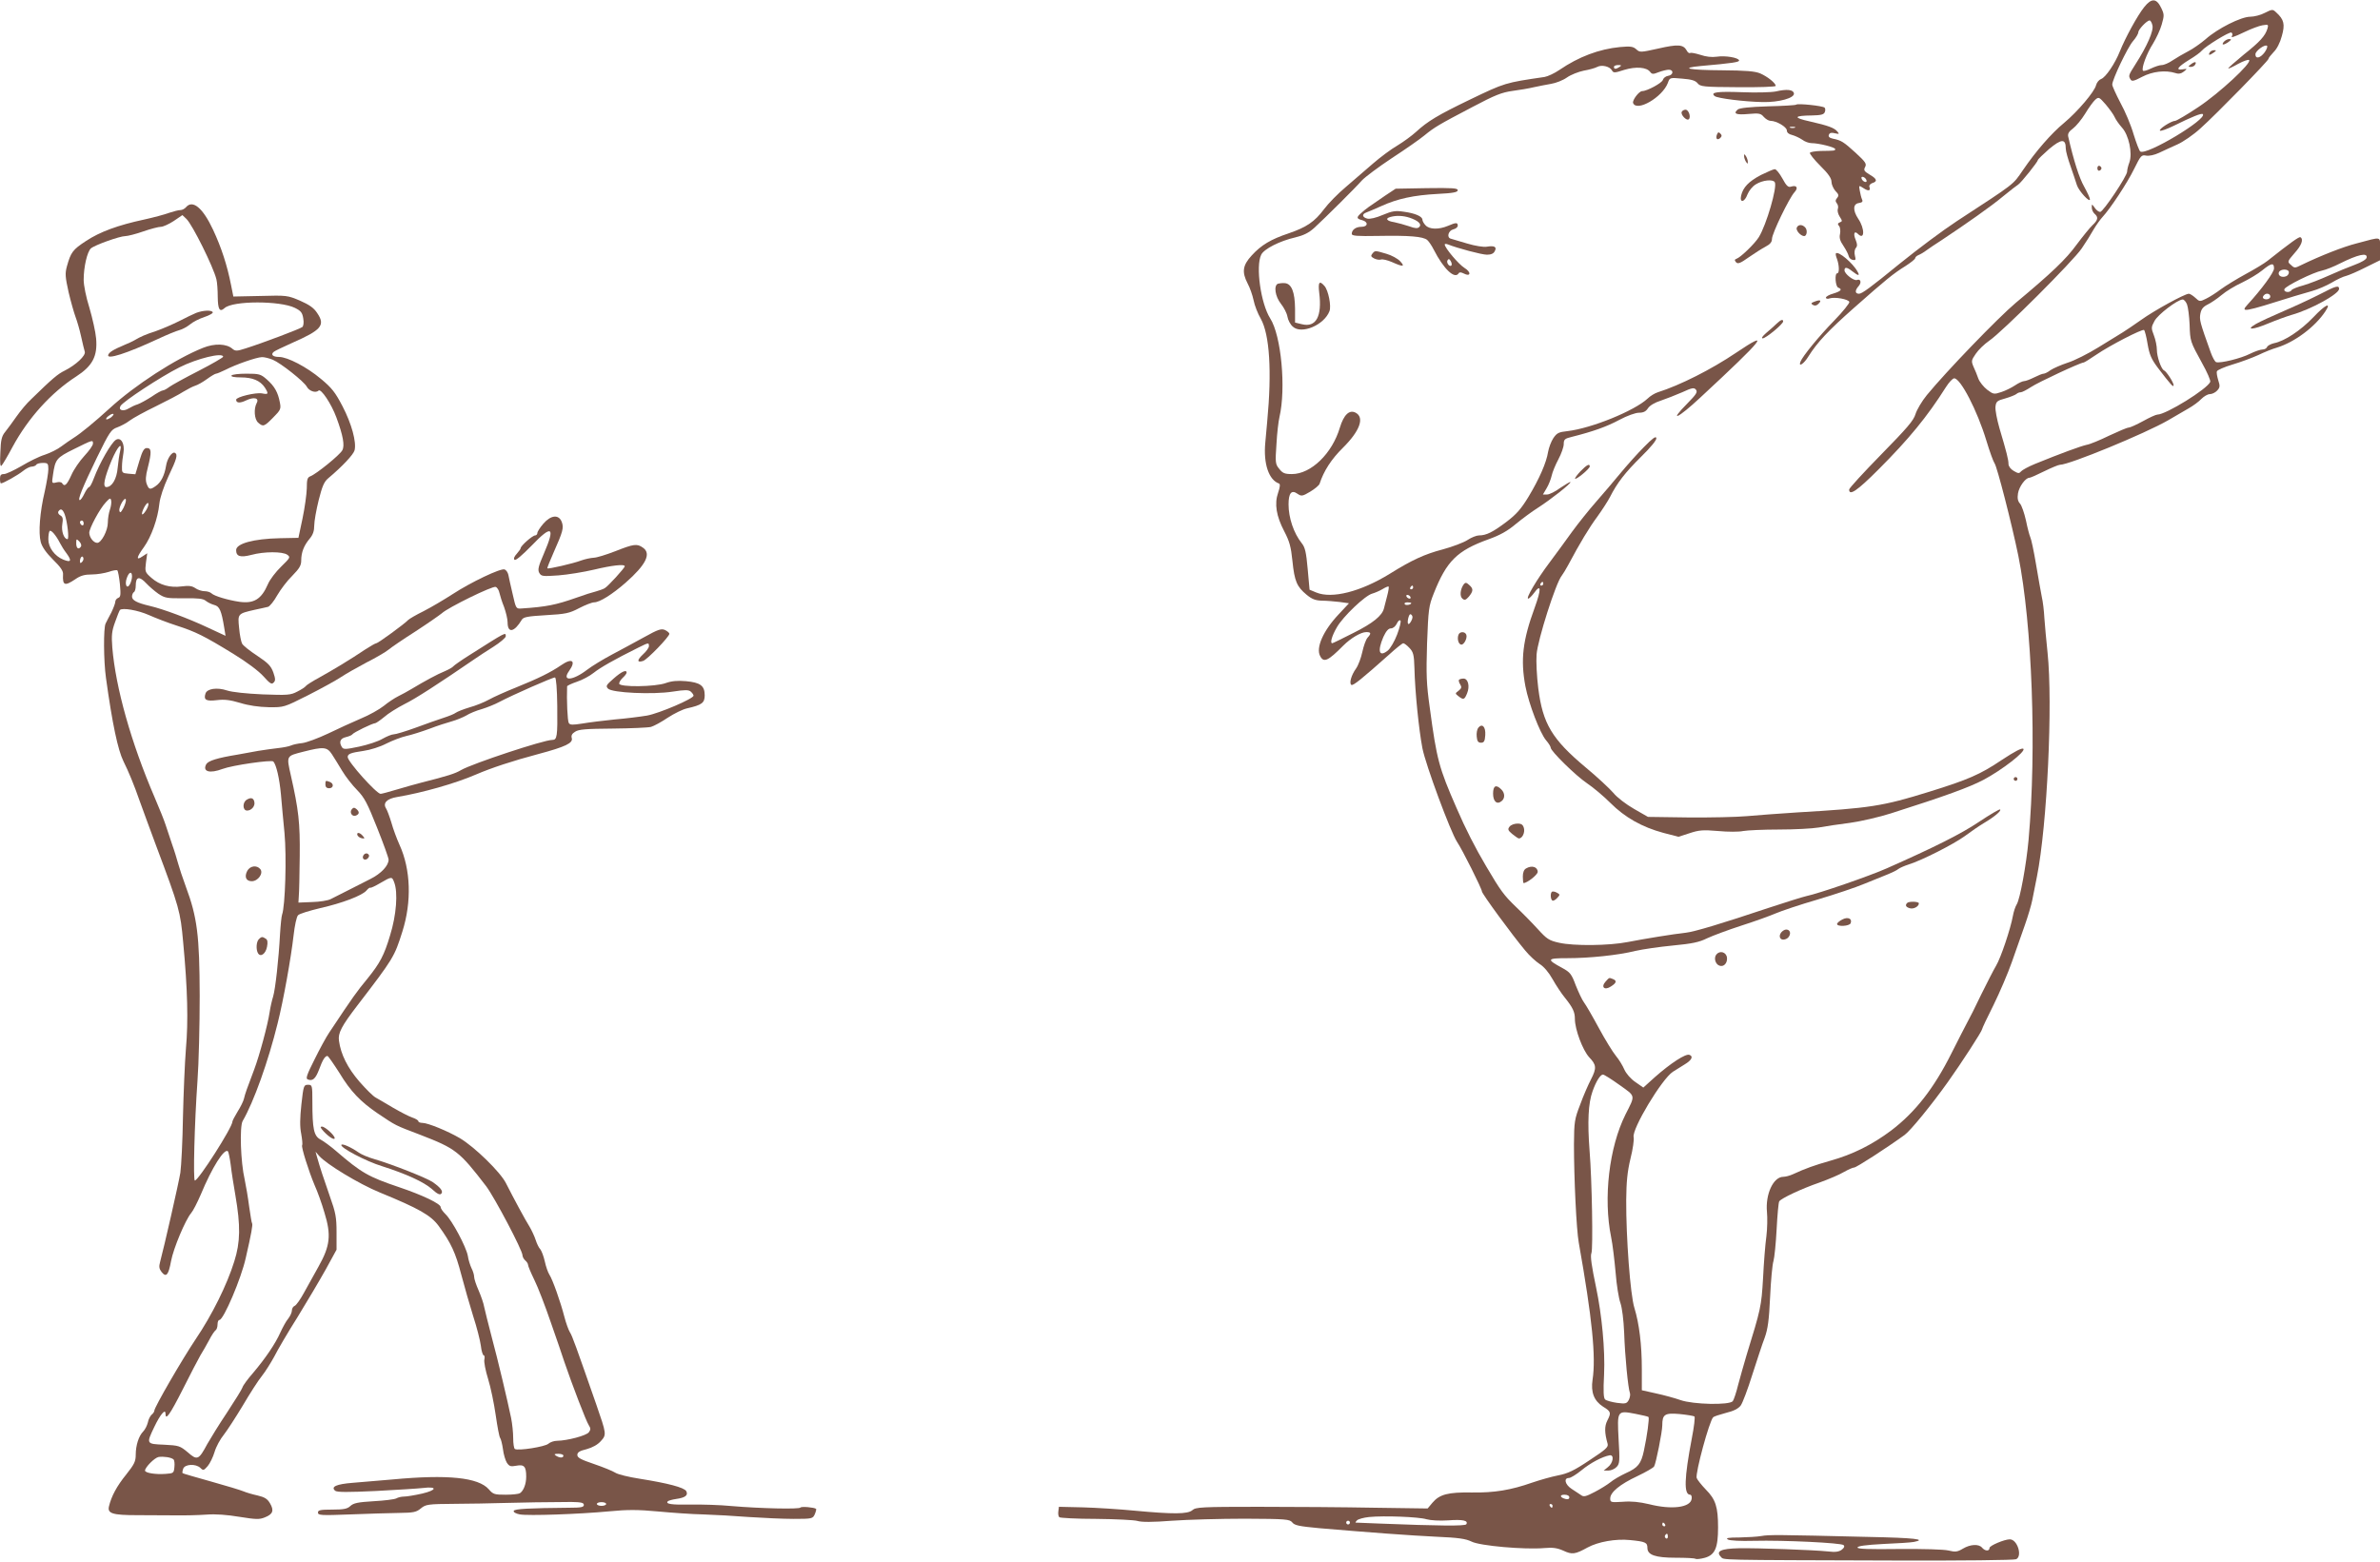 <?xml version="1.0" standalone="no"?>
<!DOCTYPE svg PUBLIC "-//W3C//DTD SVG 20010904//EN"
 "http://www.w3.org/TR/2001/REC-SVG-20010904/DTD/svg10.dtd">
<svg version="1.0" xmlns="http://www.w3.org/2000/svg"
 width="1280pt" height="840pt" viewBox="0 0 1280 840"
 preserveAspectRatio="xMidYMid meet">
<g transform="translate(0,840) scale(0.1,-0.1)"
fill="#795548" stroke="none">
<path d="M11532 8362 c-37 -46 -102 -166 -131 -238 -26 -66 -77 -141 -101
-149 -11 -4 -23 -18 -27 -33 -8 -35 -99 -142 -172 -203 -69 -57 -151 -151
-222 -255 -55 -80 -37 -66 -354 -273 -79 -52 -206 -147 -309 -230 -158 -129
-202 -161 -218 -161 -22 0 -23 18 -2 41 17 19 11 41 -9 33 -17 -6 -67 33 -67
52 0 19 13 18 43 -6 32 -25 41 -25 27 -1 -24 45 -103 112 -116 98 -3 -2 0 -16
6 -31 12 -34 13 -76 1 -76 -15 0 -10 -71 5 -77 24 -9 16 -19 -26 -32 -22 -6
-40 -16 -40 -22 0 -6 9 -8 20 -4 28 9 100 -4 106 -19 2 -6 -34 -52 -81 -100
-83 -85 -171 -193 -182 -222 -12 -31 19 -11 43 29 48 76 106 138 245 261 173
153 211 184 277 225 28 18 52 37 52 42 0 5 8 13 18 17 10 4 29 15 42 25 14 10
50 35 82 55 131 87 268 183 331 236 38 31 74 59 81 63 16 10 106 123 106 132
0 4 28 31 61 60 66 55 89 56 89 2 0 -14 12 -57 26 -96 13 -38 29 -84 34 -101
10 -31 70 -97 70 -76 0 7 -14 37 -31 68 -26 45 -57 142 -86 270 -3 15 4 27 26
43 16 12 46 48 65 79 19 32 44 66 54 75 19 17 21 16 57 -25 20 -24 42 -54 48
-68 6 -14 24 -39 39 -56 37 -40 58 -138 40 -188 -7 -18 -12 -40 -12 -49 0 -24
-129 -217 -145 -217 -8 0 -21 10 -29 22 -16 22 -16 22 -16 1 0 -11 7 -26 15
-33 21 -18 19 -33 -11 -61 -14 -13 -52 -60 -85 -104 -58 -80 -136 -154 -328
-314 -95 -80 -373 -368 -478 -496 -27 -33 -54 -79 -61 -102 -10 -35 -46 -76
-185 -218 -95 -97 -172 -181 -172 -188 0 -36 42 -8 156 106 166 166 264 286
364 444 17 27 37 48 45 48 34 0 124 -173 173 -335 18 -60 38 -114 44 -122 13
-16 92 -323 128 -498 74 -369 99 -1036 55 -1527 -12 -133 -46 -320 -64 -348
-7 -11 -16 -38 -20 -60 -13 -72 -66 -229 -91 -270 -13 -22 -49 -92 -80 -155
-30 -63 -64 -131 -75 -150 -10 -19 -49 -94 -85 -166 -94 -188 -194 -316 -324
-415 -103 -77 -207 -129 -329 -163 -84 -24 -132 -41 -199 -72 -17 -8 -41 -14
-52 -14 -54 0 -97 -94 -88 -189 3 -30 2 -89 -3 -130 -6 -42 -14 -143 -18 -226
-9 -153 -12 -165 -89 -415 -14 -47 -34 -118 -45 -159 -10 -41 -23 -80 -29 -88
-19 -22 -212 -18 -281 6 -31 11 -90 27 -132 36 l-76 17 0 113 c0 132 -14 245
-40 330 -22 70 -45 379 -44 580 1 99 6 152 23 223 13 51 20 103 17 115 -11 43
152 314 211 352 18 11 47 29 64 40 38 23 47 43 25 51 -20 8 -101 -45 -186
-120 l-62 -56 -43 30 c-25 17 -49 45 -59 67 -9 21 -29 54 -45 73 -16 19 -58
87 -92 150 -34 63 -70 125 -80 138 -10 13 -29 54 -44 91 -23 62 -30 71 -74 95
-85 46 -82 52 27 52 120 0 275 16 367 39 39 9 129 22 201 29 105 10 143 18
185 39 30 14 113 45 184 68 72 23 155 53 185 66 30 13 131 47 224 74 94 28
208 66 255 86 48 19 104 42 126 51 22 9 47 21 55 28 8 6 33 17 55 24 73 23
240 108 301 152 32 24 79 56 104 71 56 33 95 66 87 73 -3 3 -54 -27 -114 -67
-97 -65 -239 -136 -494 -249 -94 -42 -370 -137 -434 -150 -22 -5 -114 -34
-205 -64 -248 -83 -397 -128 -443 -133 -66 -7 -225 -33 -312 -50 -101 -20
-291 -22 -370 -4 -54 12 -66 20 -115 74 -30 33 -83 87 -117 119 -65 63 -81 84
-160 218 -58 98 -111 201 -160 315 -94 215 -106 259 -143 535 -19 134 -20 181
-15 350 7 183 9 200 36 268 69 174 125 230 294 291 62 22 103 45 148 83 34 28
87 67 117 86 69 44 182 133 176 139 -2 2 -26 -12 -54 -31 -27 -20 -59 -36 -72
-36 l-22 0 20 34 c11 18 23 49 27 67 4 19 20 58 36 88 16 30 29 67 29 82 0 25
5 30 43 39 115 29 188 55 255 91 43 23 88 39 107 39 24 0 37 7 48 24 10 15 37
31 69 41 29 10 81 30 115 45 54 25 64 26 74 14 10 -13 2 -25 -46 -74 -104
-105 -52 -82 70 32 344 319 384 370 191 240 -132 -89 -300 -174 -420 -212 -16
-5 -41 -20 -55 -34 -71 -66 -302 -160 -431 -175 -47 -5 -57 -10 -76 -38 -12
-18 -24 -51 -28 -73 -9 -58 -47 -145 -106 -243 -39 -64 -64 -93 -118 -134 -73
-55 -108 -73 -148 -73 -13 0 -41 -11 -62 -25 -20 -13 -80 -36 -132 -50 -99
-26 -166 -57 -285 -131 -157 -97 -312 -136 -396 -101 l-36 15 -10 111 c-8 90
-14 117 -32 139 -43 54 -71 136 -71 209 0 61 16 80 48 57 21 -14 26 -14 68 11
25 15 48 34 51 43 22 68 63 132 125 193 91 90 118 163 69 189 -34 18 -64 -11
-85 -80 -41 -139 -155 -250 -258 -250 -39 0 -50 5 -68 28 -21 25 -22 34 -15
133 3 59 11 124 16 145 36 155 10 439 -50 532 -50 79 -79 280 -48 342 15 31
100 74 183 93 45 11 72 24 102 51 63 58 224 218 257 256 17 18 89 72 160 119
72 47 151 102 175 122 55 45 77 58 260 154 121 64 157 78 215 86 39 5 90 14
115 20 25 5 66 14 92 18 25 4 64 19 85 34 21 15 62 31 91 37 29 5 61 14 72 20
24 13 67 3 79 -18 8 -15 14 -15 66 2 63 19 121 15 140 -11 10 -13 16 -13 46
-1 19 7 43 13 54 13 28 0 25 -29 -4 -33 -13 -2 -25 -12 -28 -22 -4 -16 -85
-60 -111 -60 -17 0 -54 -49 -49 -64 19 -50 158 31 187 108 10 29 11 29 77 23
50 -4 71 -10 83 -25 15 -18 30 -20 218 -21 111 -1 202 2 202 7 0 15 -44 50
-83 67 -28 12 -78 16 -207 17 -177 1 -230 12 -113 23 171 15 208 21 206 30 -3
15 -73 27 -120 20 -27 -4 -59 0 -88 10 -26 8 -50 13 -55 10 -5 -3 -14 3 -19
14 -18 32 -47 34 -152 10 -95 -21 -100 -22 -119 -4 -17 15 -31 17 -87 12 -113
-11 -222 -52 -326 -123 -26 -18 -63 -35 -80 -38 -212 -31 -213 -31 -402 -122
-172 -83 -227 -116 -290 -174 -22 -20 -67 -53 -100 -73 -33 -19 -92 -63 -130
-96 -39 -33 -104 -90 -146 -126 -42 -35 -95 -89 -118 -120 -51 -68 -94 -97
-190 -130 -96 -32 -148 -63 -199 -119 -49 -53 -54 -89 -22 -151 12 -22 26 -62
32 -90 5 -27 23 -73 39 -100 47 -85 60 -281 34 -555 -2 -25 -7 -74 -10 -110
-11 -115 19 -202 74 -221 7 -3 5 -20 -5 -49 -21 -60 -10 -126 33 -208 28 -54
36 -82 44 -160 11 -109 24 -138 76 -181 29 -24 48 -31 83 -32 25 0 68 -4 95
-7 l50 -7 -56 -60 c-83 -88 -123 -180 -99 -224 19 -37 42 -27 124 56 40 40 95
73 124 73 26 0 28 -7 7 -30 -9 -10 -21 -44 -28 -76 -7 -33 -22 -73 -34 -90
-26 -36 -38 -80 -25 -88 9 -6 58 34 204 164 36 33 70 60 75 60 5 0 20 -11 33
-25 21 -22 25 -37 27 -108 3 -129 24 -333 43 -432 18 -91 151 -449 186 -503
28 -41 134 -253 134 -267 0 -12 161 -232 233 -318 22 -27 57 -59 77 -72 23
-14 50 -46 70 -82 18 -32 47 -76 65 -98 44 -55 55 -78 55 -116 0 -56 42 -168
77 -206 39 -41 41 -58 9 -120 -14 -27 -40 -86 -57 -133 -31 -80 -33 -93 -34
-215 0 -182 13 -459 26 -530 72 -406 93 -614 74 -737 -10 -67 8 -113 56 -144
44 -27 45 -33 23 -76 -15 -30 -15 -64 2 -124 5 -18 -10 -31 -98 -89 -82 -55
-116 -71 -168 -81 -36 -7 -99 -25 -140 -39 -114 -40 -203 -55 -325 -53 -127 2
-173 -10 -211 -55 l-26 -31 -286 4 c-158 3 -438 5 -623 5 -307 0 -339 -2 -356
-18 -25 -22 -104 -22 -309 -3 -82 8 -207 16 -279 18 l-130 3 -3 -24 c-2 -13 0
-27 5 -32 4 -4 94 -9 198 -9 105 -1 205 -6 222 -11 22 -7 82 -7 185 1 84 6
261 11 393 11 223 -1 241 -3 255 -20 12 -16 38 -21 145 -31 269 -23 485 -39
630 -46 119 -5 158 -11 189 -26 44 -23 285 -44 391 -35 46 4 69 1 103 -14 47
-22 63 -20 130 17 57 31 152 48 229 40 82 -8 93 -13 93 -42 0 -38 42 -53 153
-53 53 0 101 -2 106 -6 6 -3 29 0 51 6 54 16 70 54 70 163 0 110 -13 151 -66
204 -24 25 -46 53 -49 62 -8 26 68 307 89 327 4 4 34 14 68 23 42 10 67 23 80
40 10 14 38 88 62 165 25 77 54 167 67 200 17 48 23 93 29 220 4 88 12 174 18
192 5 17 13 94 17 171 4 77 10 144 14 150 10 16 120 68 216 101 50 18 109 43
132 57 23 13 48 24 55 24 12 0 173 104 271 175 32 23 147 164 233 285 73 102
184 274 184 284 0 4 27 62 61 129 33 67 78 172 99 232 21 61 53 150 70 199 17
48 35 109 40 135 5 25 16 82 25 126 55 276 86 931 57 1205 -7 63 -14 147 -17
185 -2 39 -8 90 -14 115 -5 25 -19 104 -31 175 -12 72 -26 137 -31 146 -4 9
-15 49 -23 89 -9 40 -23 81 -32 91 -12 13 -15 29 -11 55 6 37 41 84 61 84 6 0
42 16 80 35 39 19 77 35 85 35 50 0 458 168 581 239 36 21 85 50 110 64 25 14
56 37 69 51 14 14 34 26 46 26 12 0 30 9 39 19 16 17 16 25 6 56 -6 20 -10 41
-7 48 3 7 40 23 83 36 44 13 106 36 139 51 33 16 78 34 100 40 97 30 206 112
261 195 35 53 0 37 -64 -31 -69 -72 -155 -129 -212 -140 -17 -4 -34 -13 -37
-20 -3 -8 -14 -14 -25 -14 -11 0 -41 -10 -67 -23 -49 -25 -160 -52 -182 -45
-7 2 -20 26 -30 54 -58 162 -61 174 -55 207 5 25 15 37 39 49 17 8 51 31 75
51 23 20 73 50 110 67 37 18 86 47 109 66 49 40 63 42 63 10 0 -21 -65 -110
-142 -194 -41 -45 -24 -42 252 45 25 7 68 20 96 28 29 8 75 28 103 44 28 17
64 34 79 37 15 4 62 24 105 46 l77 38 0 61 c0 70 14 67 -125 30 -72 -18 -196
-67 -297 -116 -36 -18 -38 -18 -57 0 -20 17 -20 18 19 63 38 42 50 75 32 86
-7 4 -52 -28 -177 -127 -16 -13 -69 -45 -117 -71 -48 -26 -108 -63 -134 -82
-25 -19 -61 -42 -80 -51 -32 -16 -35 -16 -57 5 -13 12 -29 22 -35 22 -22 0
-186 -90 -257 -141 -38 -27 -83 -57 -99 -67 -15 -9 -74 -45 -130 -80 -55 -34
-130 -72 -166 -83 -36 -12 -77 -30 -92 -40 -14 -11 -31 -19 -37 -19 -7 0 -29
-9 -51 -20 -22 -11 -46 -20 -54 -20 -8 0 -30 -10 -49 -23 -18 -12 -52 -29 -74
-36 -39 -13 -43 -12 -76 13 -19 15 -40 41 -47 59 -6 18 -18 47 -26 64 -13 31
-12 35 12 70 14 21 46 52 72 70 70 47 454 431 498 497 22 32 50 77 64 102 14
24 36 54 47 66 42 45 134 184 171 260 35 71 39 76 64 71 16 -3 44 3 70 15 24
11 68 32 98 45 30 13 87 52 125 87 85 76 364 362 365 373 0 5 13 21 28 37 17
16 35 51 44 86 18 63 12 89 -30 127 -19 18 -21 18 -61 -2 -22 -12 -58 -21 -79
-21 -49 0 -175 -63 -240 -121 -26 -22 -68 -52 -94 -65 -25 -13 -63 -35 -84
-49 -20 -14 -46 -25 -58 -25 -12 0 -38 -9 -59 -19 -20 -10 -39 -15 -42 -11 -9
14 21 94 54 145 17 28 39 74 47 103 14 49 14 55 -3 90 -25 52 -52 53 -91 4z
m44 -98 c8 -29 -29 -113 -92 -211 -37 -58 -38 -61 -25 -81 6 -11 19 -8 62 15
56 29 125 37 179 20 17 -6 31 -3 45 8 20 16 19 16 -7 12 -40 -6 -25 14 37 52
30 18 60 40 66 48 21 25 150 104 160 98 5 -4 7 -11 4 -16 -10 -15 4 -11 69 20
33 16 76 32 94 35 31 5 33 4 27 -17 -12 -40 -40 -71 -128 -141 -47 -39 -85
-72 -83 -74 2 -2 26 9 54 25 28 15 54 24 58 20 16 -15 -160 -178 -273 -253
-61 -41 -118 -74 -125 -74 -20 0 -92 -46 -81 -53 5 -3 38 9 73 26 99 49 151
70 157 63 26 -26 -302 -223 -336 -201 -5 2 -21 44 -36 92 -14 49 -46 125 -71
170 -24 46 -44 90 -44 98 0 27 82 199 111 233 16 18 29 40 29 48 0 15 46 64
61 64 5 0 12 -12 15 -26z m604 -145 c-24 -32 -50 -38 -50 -11 0 18 49 54 62
46 5 -3 -1 -19 -12 -35z m-3470 -79 c-19 -13 -30 -13 -30 0 0 6 10 10 23 10
18 0 19 -2 7 -10z m4018 -1026 c-2 -10 -28 -25 -63 -38 -33 -12 -96 -38 -140
-58 -44 -20 -106 -44 -137 -53 -31 -8 -60 -20 -63 -25 -10 -17 -45 -12 -39 5
7 17 154 90 204 100 19 4 62 21 95 38 96 48 149 60 143 31z m-418 -79 c0 -9
-7 -18 -15 -21 -23 -9 -45 3 -39 21 8 20 54 20 54 0z m-100 -130 c0 -8 -9 -15
-20 -15 -20 0 -26 11 -13 23 12 13 33 7 33 -8z m-448 -42 c6 -16 12 -64 14
-108 3 -92 3 -91 67 -208 27 -48 47 -94 44 -101 -15 -38 -238 -176 -284 -176
-8 0 -43 -16 -77 -35 -35 -19 -70 -35 -78 -35 -8 0 -55 -20 -104 -43 -49 -24
-104 -47 -123 -50 -31 -7 -136 -45 -278 -103 -34 -14 -67 -32 -74 -40 -10 -12
-15 -11 -39 3 -16 9 -28 25 -28 37 0 23 -10 63 -49 194 -13 46 -23 97 -21 114
3 28 8 33 53 45 28 8 54 19 60 24 5 5 15 9 23 9 7 0 32 13 55 28 37 25 266
132 283 132 4 0 34 19 68 42 73 50 246 139 257 133 4 -3 13 -37 19 -75 10 -58
20 -81 55 -128 70 -92 85 -108 85 -94 0 15 -39 75 -52 80 -15 7 -38 74 -38
110 0 20 -7 55 -16 78 -15 39 -15 44 3 77 17 34 122 114 151 116 7 1 18 -11
24 -26z m-4302 -1570 c-7 -26 -14 -56 -17 -66 -10 -39 -59 -79 -163 -131 -61
-31 -112 -56 -115 -56 -13 0 -2 40 25 86 33 58 152 171 190 181 14 4 38 14 55
24 16 10 31 16 33 14 3 -2 -1 -26 -8 -52z m140 47 c0 -5 -5 -10 -11 -10 -5 0
-7 5 -4 10 3 6 8 10 11 10 2 0 4 -4 4 -10z m-15 -50 c3 -5 2 -10 -4 -10 -5 0
-13 5 -16 10 -3 6 -2 10 4 10 5 0 13 -4 16 -10z m5 -34 c0 -9 -30 -14 -35 -6
-4 6 3 10 14 10 12 0 21 -2 21 -4z m0 -96 c-15 -28 -24 -19 -16 16 5 19 10 24
17 17 8 -8 7 -18 -1 -33z m-76 -73 c-14 -37 -37 -76 -51 -87 -46 -36 -56 -3
-23 74 15 32 27 46 41 46 11 0 24 11 31 25 6 14 15 22 20 17 4 -4 -4 -38 -18
-75z m1196 -2423 c88 -63 86 -52 32 -159 -88 -176 -120 -450 -77 -660 8 -38
18 -124 24 -190 5 -66 17 -140 26 -164 9 -27 17 -90 20 -160 4 -124 21 -298
31 -324 3 -8 0 -25 -6 -37 -11 -20 -17 -22 -63 -16 -28 4 -57 12 -64 18 -9 7
-11 42 -6 136 6 131 -12 320 -43 467 -24 114 -32 169 -25 185 9 22 3 392 -10
550 -12 156 -7 257 16 320 19 54 42 90 56 90 6 0 46 -25 89 -56z m156 -1786
c5 -6 -7 -99 -25 -182 -15 -70 -32 -91 -97 -120 -30 -14 -68 -36 -83 -49 -15
-12 -53 -36 -84 -52 -48 -25 -60 -28 -74 -17 -10 7 -33 22 -50 33 -36 23 -45
59 -15 59 9 0 40 19 67 41 48 40 113 74 152 81 26 4 19 -42 -10 -64 l-22 -18
26 0 c14 0 34 9 44 20 16 17 17 33 10 149 -8 154 -8 155 91 136 35 -7 67 -14
70 -17z m247 3 c4 -4 -2 -56 -14 -117 -41 -215 -44 -304 -9 -304 6 0 10 -10 8
-22 -6 -47 -107 -60 -229 -29 -51 12 -95 17 -141 13 -65 -4 -68 -3 -68 18 0
33 52 76 146 120 46 22 86 45 90 52 10 16 44 187 44 221 0 59 13 68 93 61 40
-4 75 -10 80 -13z m-673 -435 c0 -9 -7 -12 -20 -9 -31 8 -34 23 -6 23 16 0 26
-6 26 -14z m-90 -46 c0 -5 -2 -10 -4 -10 -3 0 -8 5 -11 10 -3 6 -1 10 4 10 6
0 11 -4 11 -10z m-678 -72 c22 -6 70 -9 116 -6 80 6 110 -1 98 -21 -7 -10
-143 -9 -471 4 -66 3 -122 5 -124 5 -3 0 1 6 7 12 7 7 36 15 65 18 80 8 268 1
309 -12z m-412 -18 c0 -5 -4 -10 -10 -10 -5 0 -10 5 -10 10 0 6 5 10 10 10 6
0 10 -4 10 -10z m1695 -10 c3 -5 1 -10 -4 -10 -6 0 -11 5 -11 10 0 6 2 10 4
10 3 0 8 -4 11 -10z m15 -66 c0 -8 -5 -12 -10 -9 -6 4 -8 11 -5 16 9 14 15 11
15 -7z"/>
<path d="M11960 8175 c-16 -19 0 -19 26 0 16 12 16 14 3 15 -9 0 -22 -7 -29
-15z"/>
<path d="M11885 8119 c-11 -17 -2 -18 19 -3 17 12 17 14 4 14 -9 0 -20 -5 -23
-11z"/>
<path d="M11784 8055 c-17 -13 -17 -14 -2 -15 9 0 20 5 23 11 11 17 0 20 -21
4z"/>
<path d="M9550 7908 c-25 -5 -106 -7 -180 -4 -135 5 -174 0 -148 -21 16 -12
158 -30 257 -32 89 -2 174 22 169 47 -4 20 -37 24 -98 10z"/>
<path d="M9660 7837 c-3 -3 -71 -7 -152 -9 -99 -3 -152 -9 -162 -17 -27 -23
-8 -30 58 -24 57 5 66 3 82 -16 10 -11 26 -21 36 -21 32 0 88 -33 88 -52 0
-11 10 -20 28 -24 15 -4 39 -15 54 -25 14 -11 37 -19 51 -19 38 0 127 -22 127
-32 0 -9 -3 -9 -78 -10 -29 -1 -55 -5 -58 -10 -3 -4 22 -36 55 -69 44 -43 61
-68 61 -87 0 -14 10 -36 21 -49 18 -18 20 -25 9 -38 -9 -11 -10 -18 -1 -29 6
-7 9 -21 5 -30 -3 -9 1 -27 10 -41 15 -23 15 -26 1 -31 -12 -5 -13 -10 -4 -20
6 -7 8 -26 5 -42 -5 -21 0 -38 18 -64 13 -20 26 -44 28 -54 2 -11 12 -20 22
-22 16 -3 18 0 12 23 -4 16 -2 33 5 41 9 11 8 21 -1 44 -14 33 -7 51 12 32 37
-37 38 28 2 81 -30 45 -29 81 4 85 18 3 22 8 16 20 -4 9 -9 30 -12 47 -5 29
-5 29 20 13 27 -18 40 -15 32 7 -3 7 4 16 15 20 30 9 26 23 -14 46 -30 18 -33
24 -24 41 9 17 2 27 -51 76 -65 59 -77 67 -122 76 -19 4 -26 11 -22 21 4 11
14 13 33 8 23 -5 24 -4 13 9 -16 20 -48 32 -149 55 -91 20 -87 31 13 32 48 1
63 5 68 18 4 9 3 20 -1 24 -10 10 -146 24 -153 16z m-7 -124 c-7 -2 -19 -2
-25 0 -7 3 -2 5 12 5 14 0 19 -2 13 -5z m385 -282 c3 -8 -1 -12 -9 -9 -7 2
-15 10 -17 17 -3 8 1 12 9 9 7 -2 15 -10 17 -17z"/>
<path d="M9045 7799 c-9 -14 26 -52 38 -40 12 12 -1 51 -18 51 -8 0 -17 -5
-20 -11z"/>
<path d="M9234 7676 c-4 -9 -4 -20 0 -23 3 -4 12 -1 18 5 9 9 9 15 0 24 -9 9
-13 7 -18 -6z"/>
<path d="M9380 7560 c0 -8 5 -22 10 -30 9 -13 10 -13 10 0 0 8 -5 22 -10 30
-9 13 -10 13 -10 0z"/>
<path d="M11280 7495 c0 -9 5 -15 11 -13 6 2 11 8 11 13 0 5 -5 11 -11 13 -6
2 -11 -4 -11 -13z"/>
<path d="M9469 7458 c-65 -35 -94 -65 -105 -110 -9 -42 19 -36 34 6 8 20 27
44 46 55 35 22 91 28 101 11 15 -24 -45 -230 -86 -296 -21 -34 -97 -108 -120
-116 -11 -4 -11 -8 -2 -19 10 -10 23 -5 68 27 30 21 71 47 90 57 25 13 35 25
35 42 0 29 93 221 121 251 22 24 12 40 -19 30 -15 -5 -25 5 -46 44 -15 27 -33
50 -41 50 -7 0 -41 -15 -76 -32z"/>
<path d="M7450 7348 c-91 -62 -104 -71 -127 -92 -29 -25 -29 -32 2 -40 35 -9
33 -36 -3 -36 -30 0 -52 -16 -52 -38 0 -11 28 -13 143 -11 165 3 241 -3 263
-22 8 -7 24 -30 35 -52 53 -104 113 -161 134 -127 4 7 13 6 27 -1 38 -20 42 7
4 30 -32 20 -106 108 -106 126 0 4 8 4 18 0 50 -20 181 -55 209 -55 22 0 36 6
42 19 13 23 -2 31 -43 24 -16 -3 -62 4 -105 17 -42 12 -82 24 -88 26 -24 6
-14 43 12 50 14 3 25 12 25 20 0 18 -9 18 -53 -1 -50 -21 -100 -19 -120 3 -10
10 -17 24 -17 30 0 18 -40 35 -99 43 -46 7 -64 4 -114 -17 -37 -16 -69 -23
-83 -20 -28 7 -31 24 -6 33 9 3 46 19 82 35 86 39 172 58 303 65 82 4 107 9
107 20 0 11 -30 13 -167 11 l-167 -3 -56 -37z m131 -119 c47 -16 67 -35 52
-50 -9 -9 -22 -8 -55 4 -24 8 -60 18 -80 22 -40 6 -50 20 -20 28 32 9 69 7
103 -4z m225 -257 c-10 -10 -29 15 -21 28 6 9 10 8 17 -4 6 -10 7 -20 4 -24z"/>
<path d="M1000 7285 c-7 -8 -20 -15 -30 -15 -10 0 -37 -7 -61 -15 -24 -9 -84
-25 -134 -36 -140 -30 -238 -66 -312 -115 -72 -47 -82 -61 -103 -136 -11 -40
-9 -58 9 -140 12 -51 29 -110 37 -132 8 -21 22 -68 30 -105 8 -36 17 -74 20
-83 6 -21 -48 -71 -107 -101 -39 -19 -66 -42 -182 -155 -22 -20 -57 -62 -78
-92 -21 -30 -49 -68 -61 -83 -19 -23 -24 -44 -26 -110 -3 -55 -1 -79 6 -72 6
6 33 51 60 102 84 155 207 291 342 378 88 57 115 109 107 204 -3 36 -20 110
-36 165 -18 57 -31 121 -31 151 0 69 19 151 39 169 21 18 155 66 185 66 12 0
56 11 96 25 40 14 83 25 95 25 12 0 43 14 69 31 l47 32 22 -21 c32 -31 145
-258 161 -325 4 -16 7 -57 7 -93 1 -69 10 -85 37 -61 44 40 298 40 378 1 32
-16 40 -25 45 -57 4 -22 1 -41 -5 -46 -12 -10 -213 -86 -305 -115 -46 -15 -55
-15 -70 -3 -32 29 -97 31 -159 6 -148 -59 -367 -201 -503 -326 -79 -72 -154
-134 -194 -159 -16 -10 -46 -31 -65 -45 -19 -15 -59 -35 -89 -45 -30 -9 -86
-37 -126 -61 -40 -23 -82 -43 -94 -43 -16 0 -21 -6 -21 -25 0 -14 2 -25 5 -25
13 0 92 45 118 66 16 13 37 24 47 24 10 0 22 5 25 10 3 6 19 10 36 10 26 0 29
-3 29 -34 0 -19 -9 -72 -19 -118 -27 -113 -35 -224 -22 -273 7 -27 30 -59 66
-95 41 -40 56 -62 54 -80 -3 -60 9 -64 67 -25 27 19 50 25 88 25 28 0 69 7 91
14 22 8 43 11 46 8 4 -4 10 -37 14 -75 5 -56 4 -68 -9 -73 -9 -3 -16 -13 -16
-21 0 -8 -10 -34 -21 -57 -12 -22 -26 -50 -31 -60 -12 -23 -11 -201 2 -293 34
-246 64 -387 94 -448 27 -54 58 -129 86 -210 16 -44 56 -154 90 -245 125 -333
130 -352 145 -517 24 -254 28 -428 15 -573 -6 -74 -13 -240 -16 -368 -2 -129
-9 -264 -14 -300 -10 -60 -87 -398 -109 -480 -7 -25 -5 -37 8 -54 25 -31 37
-17 51 59 13 69 77 221 108 258 10 11 33 56 52 100 60 145 127 251 146 232 3
-3 10 -36 15 -74 4 -37 16 -111 25 -163 28 -163 27 -251 -6 -355 -39 -126
-120 -289 -208 -419 -73 -109 -222 -366 -222 -384 0 -5 -6 -15 -14 -21 -8 -7
-18 -26 -21 -43 -4 -16 -15 -38 -25 -48 -24 -24 -40 -75 -40 -125 0 -36 -8
-52 -51 -106 -51 -63 -80 -117 -93 -172 -9 -38 19 -47 152 -47 59 0 150 -1
202 -1 52 -1 129 1 170 4 49 4 112 -1 178 -12 88 -14 107 -15 136 -3 44 17 51
37 28 76 -14 24 -29 33 -67 42 -28 6 -61 16 -75 22 -14 6 -92 30 -175 53 -82
23 -152 43 -153 45 -2 1 -1 12 3 23 8 26 68 29 93 5 15 -15 18 -14 39 10 12
14 29 49 37 76 8 28 31 70 50 93 18 23 64 94 102 157 37 63 83 135 102 158 19
24 49 72 67 105 17 34 73 130 125 212 51 83 119 198 152 257 l58 106 0 94 c0
81 -5 106 -36 193 -33 94 -54 158 -70 215 l-7 25 19 -22 c39 -45 216 -152 326
-197 212 -87 275 -123 317 -180 67 -92 91 -144 122 -263 17 -65 46 -165 64
-223 19 -58 37 -129 41 -158 3 -29 11 -52 15 -52 5 0 7 -10 4 -23 -3 -12 6
-59 20 -104 14 -45 32 -132 41 -195 9 -62 19 -117 24 -123 4 -5 11 -32 15 -60
3 -27 13 -60 21 -73 13 -19 20 -22 51 -16 42 8 53 -4 53 -59 0 -39 -14 -76
-34 -89 -6 -4 -40 -8 -76 -8 -60 0 -68 2 -91 29 -56 64 -221 81 -519 53 -69
-6 -164 -14 -213 -18 -88 -7 -120 -21 -94 -43 11 -8 67 -8 218 -1 112 6 226
13 252 16 81 10 78 -11 -3 -30 -40 -9 -83 -16 -97 -16 -13 0 -32 -4 -42 -10
-10 -5 -65 -12 -122 -15 -84 -5 -108 -10 -125 -26 -16 -15 -35 -19 -97 -19
-65 0 -77 -3 -77 -16 0 -15 17 -16 173 -10 94 4 213 7 262 8 79 1 94 4 118 24
27 22 36 24 185 25 86 1 193 2 237 4 95 3 293 6 388 6 53 -1 67 -4 67 -16 0
-12 -15 -15 -77 -15 -217 -2 -297 -6 -300 -17 -3 -7 12 -15 33 -19 45 -8 316
1 485 17 93 9 150 9 257 -1 75 -7 186 -15 245 -16 60 -2 170 -8 245 -14 76 -5
183 -10 240 -10 100 0 103 1 114 25 6 14 9 27 7 29 -10 8 -79 14 -84 7 -5 -10
-218 -5 -370 8 -60 6 -160 9 -222 8 -101 -2 -136 3 -121 18 3 3 23 9 44 12 50
7 66 20 55 42 -11 20 -100 43 -251 67 -58 9 -116 23 -130 32 -14 9 -65 30
-115 47 -71 24 -90 34 -90 49 0 14 12 22 50 31 32 9 59 24 76 43 32 35 31 38
-24 197 -110 315 -129 369 -142 389 -7 11 -21 49 -30 84 -20 78 -63 200 -81
227 -7 11 -18 42 -24 70 -6 27 -17 56 -24 65 -8 8 -19 31 -25 50 -6 19 -21 51
-32 70 -24 38 -87 155 -128 236 -30 60 -170 196 -248 242 -65 38 -172 82 -201
82 -12 0 -22 4 -22 9 0 5 -15 14 -33 20 -18 6 -64 30 -102 52 -39 23 -81 48
-94 55 -14 7 -53 46 -88 86 -63 73 -100 146 -110 220 -6 41 14 79 100 191 194
253 198 260 241 396 51 161 45 334 -15 466 -15 33 -35 87 -44 120 -10 33 -23
68 -29 77 -18 29 5 52 60 61 137 23 313 73 424 121 81 35 199 74 335 110 146
39 188 59 180 86 -4 13 1 24 18 34 19 13 59 16 201 17 98 1 191 5 207 9 17 5
57 27 91 50 34 22 80 45 104 50 79 18 94 29 94 70 0 52 -24 69 -101 76 -45 4
-77 1 -108 -10 -57 -21 -251 -23 -251 -3 0 8 9 22 20 32 11 10 20 22 20 27 0
18 -27 6 -70 -32 -40 -35 -43 -40 -30 -54 22 -23 242 -33 349 -16 65 10 84 10
96 0 8 -7 15 -17 15 -22 0 -16 -184 -95 -250 -107 -36 -6 -114 -16 -175 -21
-60 -6 -139 -16 -174 -22 -52 -8 -65 -8 -72 3 -7 11 -12 124 -9 197 0 4 24 15
53 25 28 9 69 31 90 48 35 28 112 72 239 135 57 28 58 29 58 8 0 -8 -14 -28
-32 -44 -33 -31 -33 -46 1 -35 22 7 141 130 141 146 0 5 -11 14 -23 20 -20 9
-37 4 -112 -38 -48 -26 -126 -69 -174 -94 -47 -25 -108 -62 -134 -82 -77 -59
-137 -63 -97 -7 40 56 17 73 -42 32 -57 -39 -122 -71 -243 -120 -55 -22 -120
-51 -145 -65 -25 -14 -72 -33 -105 -42 -33 -10 -66 -23 -74 -29 -7 -6 -37 -18
-65 -27 -28 -9 -96 -33 -150 -53 -55 -20 -108 -36 -119 -36 -10 0 -37 -11 -60
-24 -23 -14 -79 -32 -125 -42 -72 -15 -85 -16 -93 -3 -17 27 -10 47 21 54 16
4 32 10 35 15 6 10 109 60 123 60 4 0 26 15 48 33 21 19 71 50 110 70 59 29
178 106 381 245 16 11 58 39 95 62 38 24 68 50 68 57 0 24 5 26 -197 -102 -43
-27 -81 -54 -85 -59 -3 -5 -24 -17 -45 -26 -40 -16 -110 -54 -178 -95 -22 -13
-56 -32 -75 -41 -18 -9 -53 -32 -76 -51 -24 -19 -79 -50 -123 -68 -44 -19
-124 -55 -177 -81 -53 -25 -115 -48 -138 -51 -22 -2 -50 -8 -61 -13 -11 -5
-42 -11 -70 -14 -27 -3 -76 -10 -107 -15 -32 -6 -82 -15 -110 -20 -110 -18
-158 -33 -169 -52 -21 -40 19 -51 88 -25 53 20 263 50 273 40 16 -18 33 -90
41 -178 4 -50 13 -143 19 -206 12 -127 4 -395 -13 -440 -3 -8 -8 -55 -11 -105
-7 -133 -25 -295 -37 -335 -6 -19 -15 -57 -19 -85 -10 -67 -54 -231 -83 -308
-40 -105 -49 -131 -55 -157 -3 -13 -18 -44 -34 -69 -15 -25 -28 -49 -28 -54 0
-31 -183 -317 -202 -317 -10 0 -2 309 14 535 7 94 12 301 12 460 -1 323 -13
421 -75 587 -17 46 -35 101 -41 123 -6 22 -20 69 -33 105 -12 36 -28 83 -35
105 -7 22 -33 87 -58 145 -127 295 -210 591 -228 807 -5 65 -3 88 15 137 11
32 23 61 26 65 14 13 96 -1 155 -27 36 -16 103 -42 150 -57 102 -33 147 -55
305 -152 72 -44 137 -93 162 -121 34 -38 44 -45 54 -34 11 10 11 20 -1 55 -13
35 -27 50 -87 90 -40 26 -76 55 -81 65 -5 9 -13 47 -16 84 -8 77 -8 77 84 98
30 6 63 14 72 16 9 3 32 31 49 62 18 31 54 79 81 105 38 39 48 55 48 82 0 43
14 80 45 117 18 21 25 42 25 71 0 23 11 85 24 137 19 75 29 99 52 118 75 63
135 127 141 150 11 44 -16 143 -65 237 -39 75 -58 99 -116 147 -76 64 -180
118 -225 118 -34 0 -47 13 -28 28 6 5 50 26 97 47 159 70 181 95 136 161 -18
28 -43 45 -93 67 -66 28 -71 29 -213 25 l-145 -3 -12 60 c-21 108 -53 205 -97
299 -55 118 -110 164 -146 121z m200 -804 c0 -4 -60 -39 -132 -76 -73 -37
-143 -76 -157 -86 -13 -10 -29 -19 -35 -19 -6 0 -34 -15 -61 -34 -28 -18 -61
-36 -75 -41 -14 -4 -35 -14 -48 -22 -29 -18 -57 -10 -44 13 13 24 217 158 317
208 95 48 235 82 235 57z m267 -16 c43 -18 168 -117 183 -145 12 -23 48 -36
63 -21 13 13 69 -71 96 -144 36 -97 46 -152 32 -177 -13 -25 -140 -128 -172
-140 -16 -6 -19 -18 -19 -65 -1 -32 -11 -105 -23 -162 l-22 -104 -100 -2
c-142 -3 -235 -29 -235 -64 0 -34 22 -41 81 -26 69 19 169 19 194 1 18 -13 16
-16 -33 -64 -29 -28 -61 -70 -71 -94 -35 -81 -75 -106 -154 -95 -61 9 -135 31
-149 45 -7 7 -24 12 -38 12 -14 0 -36 7 -49 16 -17 12 -35 15 -72 10 -64 -9
-121 7 -165 46 -34 30 -35 33 -29 82 l7 50 -26 -17 c-35 -24 -33 -6 8 50 40
56 75 154 83 233 4 35 22 89 49 148 45 94 51 117 35 126 -15 9 -42 -30 -48
-70 -8 -50 -27 -89 -55 -108 -31 -22 -37 -20 -49 11 -7 19 -6 43 6 88 21 83
20 105 -5 105 -15 0 -24 -14 -41 -71 l-21 -70 -37 3 c-34 3 -36 5 -35 38 0 19
4 53 8 75 8 49 -14 86 -41 69 -25 -16 -87 -124 -118 -206 -10 -27 -21 -48 -26
-48 -4 0 -16 -16 -25 -35 -9 -19 -20 -35 -25 -35 -13 0 15 69 93 230 67 137
76 150 108 161 19 7 50 23 68 37 17 13 81 48 141 77 59 29 126 64 147 78 22
13 50 28 63 32 14 4 42 20 64 36 22 16 44 29 49 29 5 0 28 10 51 21 56 29 166
67 195 68 12 1 39 -6 59 -14z m-871 -311 c-11 -7 -22 -12 -25 -9 -2 3 4 12 15
19 10 8 21 12 24 9 3 -2 -4 -11 -14 -19z m-96 -140 c0 -10 -21 -39 -46 -66
-25 -27 -57 -73 -70 -103 -25 -55 -37 -65 -50 -44 -3 6 -17 8 -31 4 -25 -6
-25 -5 -18 41 12 84 19 92 112 138 103 51 103 51 103 30z m146 -41 c-4 -16
-10 -55 -13 -88 -5 -62 -31 -105 -61 -105 -21 0 -11 49 28 143 32 75 59 105
46 50z m-55 -315 c-6 -17 -11 -48 -11 -69 0 -43 -35 -109 -57 -109 -20 0 -42
29 -43 54 0 24 56 129 89 164 22 24 26 25 29 9 2 -10 -1 -32 -7 -49z m73 10
c-14 -26 -19 -29 -22 -15 -4 20 29 78 35 60 2 -6 -4 -27 -13 -45z m121 -14
c-23 -36 -30 -23 -9 18 10 18 19 27 22 20 2 -7 -4 -24 -13 -38z m-437 -21 c14
-38 25 -133 15 -133 -19 0 -34 43 -28 80 5 30 3 40 -11 48 -9 5 -14 14 -10 21
12 18 23 13 34 -16z m102 -49 c0 -8 -4 -12 -10 -9 -5 3 -10 10 -10 16 0 5 5 9
10 9 6 0 10 -7 10 -16z m-128 -104 c7 -14 23 -40 37 -58 28 -39 23 -49 -19
-32 -46 19 -80 65 -80 109 0 21 3 41 7 45 8 7 34 -23 55 -64z m114 -19 c-13
-20 -26 -11 -26 16 0 25 1 26 16 11 9 -9 13 -21 10 -27z m5 -84 c-8 -8 -11 -7
-11 4 0 20 13 34 18 19 3 -7 -1 -17 -7 -23z m269 -78 c0 -11 -5 -30 -11 -41
-16 -30 -30 -3 -17 33 12 34 28 38 28 8z m78 -38 c15 -16 44 -41 64 -55 35
-23 46 -25 137 -24 78 1 104 -2 118 -14 10 -8 30 -18 45 -22 29 -7 39 -31 54
-123 l7 -43 -99 46 c-100 47 -236 98 -309 115 -68 16 -95 30 -95 50 0 10 5 21
10 24 6 3 10 19 10 34 0 50 19 54 58 12z m2209 -657 c2 -168 -1 -184 -27 -184
-46 0 -429 -127 -490 -162 -32 -19 -69 -31 -215 -68 -27 -7 -85 -23 -128 -36
-43 -13 -84 -24 -90 -24 -22 0 -177 173 -177 198 0 17 16 23 85 33 36 5 90 22
122 39 32 16 81 35 108 41 28 6 84 24 125 39 41 16 95 33 120 40 25 7 59 21
77 31 17 11 55 27 85 35 29 9 71 26 93 38 72 38 290 134 300 132 6 -2 11 -62
12 -152z m-1212 -261 c11 -17 36 -57 55 -89 19 -32 56 -79 81 -104 39 -40 55
-71 107 -202 34 -85 62 -163 62 -172 0 -32 -40 -75 -98 -104 -31 -16 -86 -44
-122 -62 -36 -18 -77 -39 -91 -46 -15 -8 -60 -15 -100 -16 l-74 -3 2 35 c2 19
4 116 5 215 2 180 -6 249 -48 435 -24 107 -25 103 69 127 106 27 126 26 152
-14z m335 -689 c21 -54 12 -176 -22 -285 -32 -108 -55 -150 -121 -232 -60 -73
-74 -92 -207 -292 -15 -22 -50 -86 -78 -143 -42 -83 -49 -104 -37 -108 26 -11
42 3 61 53 19 52 32 73 45 73 4 0 33 -42 65 -92 59 -98 113 -154 204 -216 103
-69 91 -63 230 -116 191 -74 210 -88 355 -277 45 -60 195 -344 195 -371 0 -8
7 -21 15 -28 8 -7 15 -17 15 -24 0 -6 15 -42 34 -81 19 -38 59 -142 89 -230
31 -88 63 -182 72 -210 43 -126 118 -321 131 -340 11 -18 12 -24 1 -39 -13
-18 -115 -45 -171 -46 -16 0 -37 -7 -47 -16 -18 -16 -163 -39 -180 -28 -5 3
-9 29 -9 59 0 29 -5 77 -11 107 -19 92 -70 308 -105 438 -18 69 -36 141 -40
160 -3 19 -17 59 -30 89 -13 29 -24 62 -24 73 0 10 -6 31 -14 46 -7 15 -17 45
-20 67 -9 49 -85 191 -120 224 -14 14 -26 30 -26 38 0 18 -96 64 -223 107
-166 56 -203 77 -341 196 -29 25 -66 52 -83 61 -35 19 -43 56 -43 203 0 89 -1
91 -24 91 -22 0 -24 -5 -35 -105 -8 -75 -9 -120 -1 -159 5 -29 8 -56 5 -61 -6
-9 35 -139 67 -215 15 -33 39 -99 53 -148 37 -120 31 -178 -32 -290 -25 -45
-61 -110 -80 -144 -18 -33 -40 -64 -48 -67 -8 -3 -15 -14 -15 -24 0 -11 -9
-31 -20 -45 -12 -14 -30 -48 -42 -74 -26 -59 -80 -139 -147 -218 -28 -32 -54
-67 -57 -78 -3 -10 -41 -71 -83 -135 -43 -64 -90 -141 -106 -169 -46 -86 -54
-90 -105 -45 -42 35 -48 37 -127 41 -97 4 -97 4 -53 96 32 67 60 100 60 71 0
-39 23 -7 93 131 41 82 84 164 95 183 12 19 33 56 47 82 13 26 29 49 35 53 5
3 10 17 10 31 0 13 4 24 10 24 22 0 118 224 142 335 30 130 38 177 34 184 -3
3 -9 45 -16 91 -6 47 -17 112 -24 145 -22 94 -28 285 -11 315 60 103 138 322
188 525 32 127 72 352 86 474 6 53 16 100 24 108 7 8 60 24 118 38 120 27 227
68 250 95 9 11 18 17 21 15 2 -2 26 9 53 25 62 36 63 36 75 4z m910 -3084 c0
-13 -20 -13 -40 0 -12 8 -9 10 13 10 15 0 27 -4 27 -10z m-2097 -20 c5 -4 7
-23 5 -41 -3 -33 -5 -34 -48 -37 -53 -4 -110 5 -110 18 0 17 51 69 73 73 26 4
68 -2 80 -13z m2327 -240 c0 -5 -11 -10 -25 -10 -14 0 -25 5 -25 10 0 6 11 10
25 10 14 0 25 -4 25 -10z"/>
<path d="M1245 6380 c-4 -6 15 -10 50 -10 63 0 104 -17 129 -54 22 -35 20 -39
-15 -32 -33 6 -139 -19 -139 -34 0 -18 20 -20 53 -4 44 21 73 13 57 -15 -16
-31 -12 -86 8 -104 27 -24 33 -22 81 27 41 41 43 47 36 82 -10 53 -28 86 -70
123 -33 29 -41 31 -110 31 -40 0 -77 -4 -80 -10z"/>
<path d="M1750 4180 c0 -13 7 -20 20 -20 24 0 27 25 4 34 -23 9 -24 8 -24 -14z"/>
<path d="M1892 4047 c-14 -17 2 -42 22 -34 20 8 20 21 2 36 -10 8 -16 8 -24
-2z"/>
<path d="M1922 3908 c3 -7 13 -15 24 -17 16 -3 17 -1 5 13 -16 19 -34 21 -29
4z"/>
<path d="M1955 3800 c-11 -17 5 -32 21 -19 7 6 11 15 8 20 -7 12 -21 11 -29
-1z"/>
<path d="M1741 2314 c28 -30 59 -49 59 -36 0 15 -52 62 -68 62 -12 0 -9 -6 9
-26z"/>
<path d="M1836 2242 c-9 -14 133 -89 219 -115 129 -41 225 -85 268 -123 27
-25 42 -33 50 -25 12 12 -2 32 -45 62 -31 22 -218 96 -314 124 -32 9 -70 25
-84 35 -43 30 -89 50 -94 42z"/>
<path d="M9663 7175 c-5 -15 21 -44 40 -45 14 0 19 30 7 45 -16 19 -39 19 -47
0z"/>
<path d="M7381 7036 c-10 -12 -8 -17 9 -26 12 -6 28 -9 37 -6 8 3 35 -3 60
-14 60 -27 71 -25 43 5 -13 14 -46 32 -74 40 -61 18 -61 18 -75 1z"/>
<path d="M6873 6874 c-24 -10 -15 -69 16 -108 16 -20 32 -51 35 -69 3 -19 16
-43 29 -54 46 -43 168 8 197 83 11 27 -6 113 -27 136 -27 31 -35 21 -28 -37
16 -127 -17 -188 -93 -169 l-37 9 0 75 c-1 90 -19 134 -55 137 -14 1 -31 -1
-37 -3z"/>
<path d="M12480 6819 c-41 -21 -128 -62 -193 -90 -65 -28 -135 -60 -155 -72
-58 -34 -16 -32 69 4 41 17 96 37 123 45 104 29 256 113 256 140 0 21 -18 16
-100 -27z"/>
<path d="M9760 6778 c-20 -7 -22 -11 -10 -18 10 -6 20 -4 29 5 20 19 12 25
-19 13z"/>
<path d="M1055 6717 c-16 -7 -57 -26 -91 -44 -34 -17 -89 -41 -123 -53 -58
-19 -84 -30 -121 -52 -8 -5 -31 -15 -50 -23 -62 -26 -83 -40 -88 -54 -9 -27
98 7 268 86 47 22 98 43 114 47 16 4 42 18 58 31 15 13 50 31 78 40 27 9 48
21 44 26 -7 12 -52 10 -89 -4z"/>
<path d="M9555 6659 c-11 -11 -36 -33 -55 -49 -21 -18 -29 -30 -20 -30 17 0
110 77 110 91 0 14 -13 9 -35 -12z"/>
<path d="M8841 5995 c-35 -35 -91 -98 -125 -139 -34 -41 -92 -110 -131 -154
-38 -43 -97 -117 -130 -162 -33 -46 -87 -120 -120 -164 -70 -93 -131 -196
-116 -196 5 0 19 14 31 30 39 54 40 21 4 -78 -65 -177 -77 -281 -50 -424 18
-94 78 -251 111 -290 14 -16 25 -34 25 -40 0 -18 134 -150 195 -191 33 -22 90
-70 126 -106 78 -78 170 -130 285 -161 l81 -21 59 19 c51 17 72 19 154 12 52
-5 113 -5 135 0 22 4 108 8 192 8 83 0 180 5 215 11 34 6 110 18 168 25 58 8
157 31 220 51 292 93 421 140 497 180 100 53 229 153 215 167 -7 7 -47 -14
-118 -61 -113 -76 -179 -105 -389 -170 -251 -78 -318 -88 -710 -111 -93 -6
-215 -15 -270 -20 -55 -5 -197 -8 -316 -7 l-216 3 -75 43 c-42 24 -92 62 -111
86 -20 23 -87 86 -150 138 -180 151 -230 234 -254 425 -8 64 -12 146 -9 182 6
79 104 386 135 423 7 9 22 34 34 56 65 122 114 203 157 261 26 36 57 84 69
107 38 75 80 130 167 216 53 52 85 91 82 101 -2 12 -21 -2 -67 -49z m-541
-735 c0 -5 -5 -10 -11 -10 -5 0 -7 5 -4 10 3 6 8 10 11 10 2 0 4 -4 4 -10z"/>
<path d="M8500 5865 c-18 -19 -31 -37 -29 -40 7 -6 79 54 79 66 0 17 -16 9
-50 -26z"/>
<path d="M2922 5583 c-18 -21 -32 -43 -32 -50 0 -7 -6 -13 -12 -13 -14 0 -78
-56 -78 -69 0 -4 -10 -17 -21 -30 -13 -14 -18 -26 -12 -32 6 -6 41 24 92 76
110 115 129 103 66 -43 -29 -67 -34 -86 -25 -103 11 -19 17 -20 103 -14 51 4
137 18 192 31 96 23 165 31 165 18 0 -9 -90 -108 -108 -118 -8 -5 -29 -12 -46
-17 -17 -4 -65 -19 -106 -34 -111 -39 -161 -49 -295 -58 -30 -2 -30 -1 -48 78
-10 44 -21 90 -23 103 -3 13 -11 25 -20 29 -21 8 -182 -69 -280 -133 -45 -29
-114 -70 -155 -91 -41 -20 -78 -42 -84 -48 -18 -20 -162 -125 -171 -125 -5 0
-31 -15 -59 -33 -80 -54 -175 -111 -247 -151 -37 -20 -70 -41 -73 -46 -4 -6
-24 -19 -46 -30 -36 -19 -52 -20 -187 -15 -88 4 -164 12 -191 21 -53 18 -108
10 -116 -17 -11 -34 4 -42 62 -35 41 5 71 1 125 -15 45 -14 100 -22 153 -23
82 -1 82 -1 211 64 71 36 151 80 178 98 27 18 89 53 138 79 50 25 102 56 117
68 14 12 80 57 146 99 66 43 129 87 141 97 33 31 274 149 290 142 8 -3 17 -17
20 -32 3 -14 14 -49 25 -76 10 -28 19 -65 19 -83 0 -60 36 -53 76 14 9 15 30
19 130 25 106 6 126 10 179 38 33 17 69 31 80 31 30 0 98 43 170 106 109 96
139 156 93 188 -32 23 -50 20 -149 -19 -49 -19 -101 -35 -116 -35 -16 -1 -46
-7 -68 -15 -42 -16 -177 -47 -181 -42 -2 2 13 39 32 82 52 117 57 136 45 168
-16 41 -58 37 -99 -10z"/>
<path d="M7873 5258 c-19 -25 -24 -65 -8 -78 12 -10 18 -8 35 11 24 30 25 42
1 63 -14 13 -20 14 -28 4z"/>
<path d="M7844 4986 c-8 -21 -1 -49 13 -53 15 -5 36 34 29 53 -7 18 -35 18
-42 0z"/>
<path d="M7847 4744 c-3 -3 -1 -15 6 -25 9 -15 8 -21 -8 -34 -20 -15 -20 -15
-1 -30 27 -21 32 -19 46 15 16 38 6 80 -19 80 -10 0 -20 -3 -24 -6z"/>
<path d="M7950 4485 c-6 -8 -10 -29 -8 -47 2 -25 8 -33 23 -33 16 0 21 8 23
41 3 45 -17 65 -38 39z"/>
<path d="M10830 4210 c0 -5 5 -10 10 -10 6 0 10 5 10 10 0 6 -4 10 -10 10 -5
0 -10 -4 -10 -10z"/>
<path d="M8030 4131 c0 -42 21 -61 46 -40 19 15 18 44 -2 63 -28 28 -44 20
-44 -23z"/>
<path d="M1328 4099 c-25 -14 -24 -59 1 -59 23 0 44 24 39 46 -4 22 -18 26
-40 13z"/>
<path d="M8119 3954 c-11 -14 -10 -20 14 -40 16 -13 32 -24 36 -24 18 0 33 31
27 55 -5 19 -13 25 -35 25 -16 0 -35 -7 -42 -16z"/>
<path d="M1330 3716 c-17 -32 -7 -56 24 -56 34 0 64 43 46 65 -19 23 -55 18
-70 -9z"/>
<path d="M8208 3729 c-12 -6 -18 -22 -18 -44 0 -19 2 -35 4 -35 19 0 76 45 76
60 0 27 -32 37 -62 19z"/>
<path d="M8346 3603 c-9 -9 -7 -41 3 -47 4 -3 16 3 25 13 17 18 17 20 -2 30
-11 6 -22 7 -26 4z"/>
<path d="M10257 3543 c-12 -12 -7 -22 13 -28 21 -7 50 9 50 26 0 10 -53 12
-63 2z"/>
<path d="M9908 3454 c-16 -8 -28 -19 -28 -24 0 -16 67 -12 73 4 10 25 -15 36
-45 20z"/>
<path d="M9580 3385 c-17 -21 -6 -45 19 -38 33 8 39 53 7 53 -8 0 -19 -7 -26
-15z"/>
<path d="M1392 3348 c-14 -14 -16 -57 -4 -76 14 -22 41 -2 48 35 5 25 3 38 -7
44 -18 12 -23 11 -37 -3z"/>
<path d="M9231 3266 c-15 -18 -6 -52 16 -60 23 -9 44 13 41 43 -4 30 -38 40
-57 17z"/>
<path d="M8635 3120 c-27 -30 -5 -49 29 -26 30 19 33 31 10 40 -21 8 -18 9
-39 -14z"/>
<path d="M9474 138 c-22 -4 -75 -7 -119 -8 -61 0 -76 -3 -62 -11 11 -6 67 -9
140 -7 162 4 469 -11 482 -23 7 -7 3 -15 -10 -25 -15 -11 -34 -14 -75 -9 -77
8 -378 19 -479 17 -95 -2 -125 -16 -96 -46 19 -18 -45 -17 950 -20 341 -1 628
2 638 7 35 16 7 107 -34 107 -29 0 -109 -34 -109 -46 0 -19 -24 -18 -40 1 -17
21 -63 19 -103 -5 -30 -18 -41 -19 -78 -10 -26 6 -135 9 -267 8 -162 -2 -222
0 -222 8 0 8 45 14 138 19 75 3 149 8 165 11 72 14 5 22 -245 27 -490 12 -535
12 -574 5z"/>
</g>
</svg>
